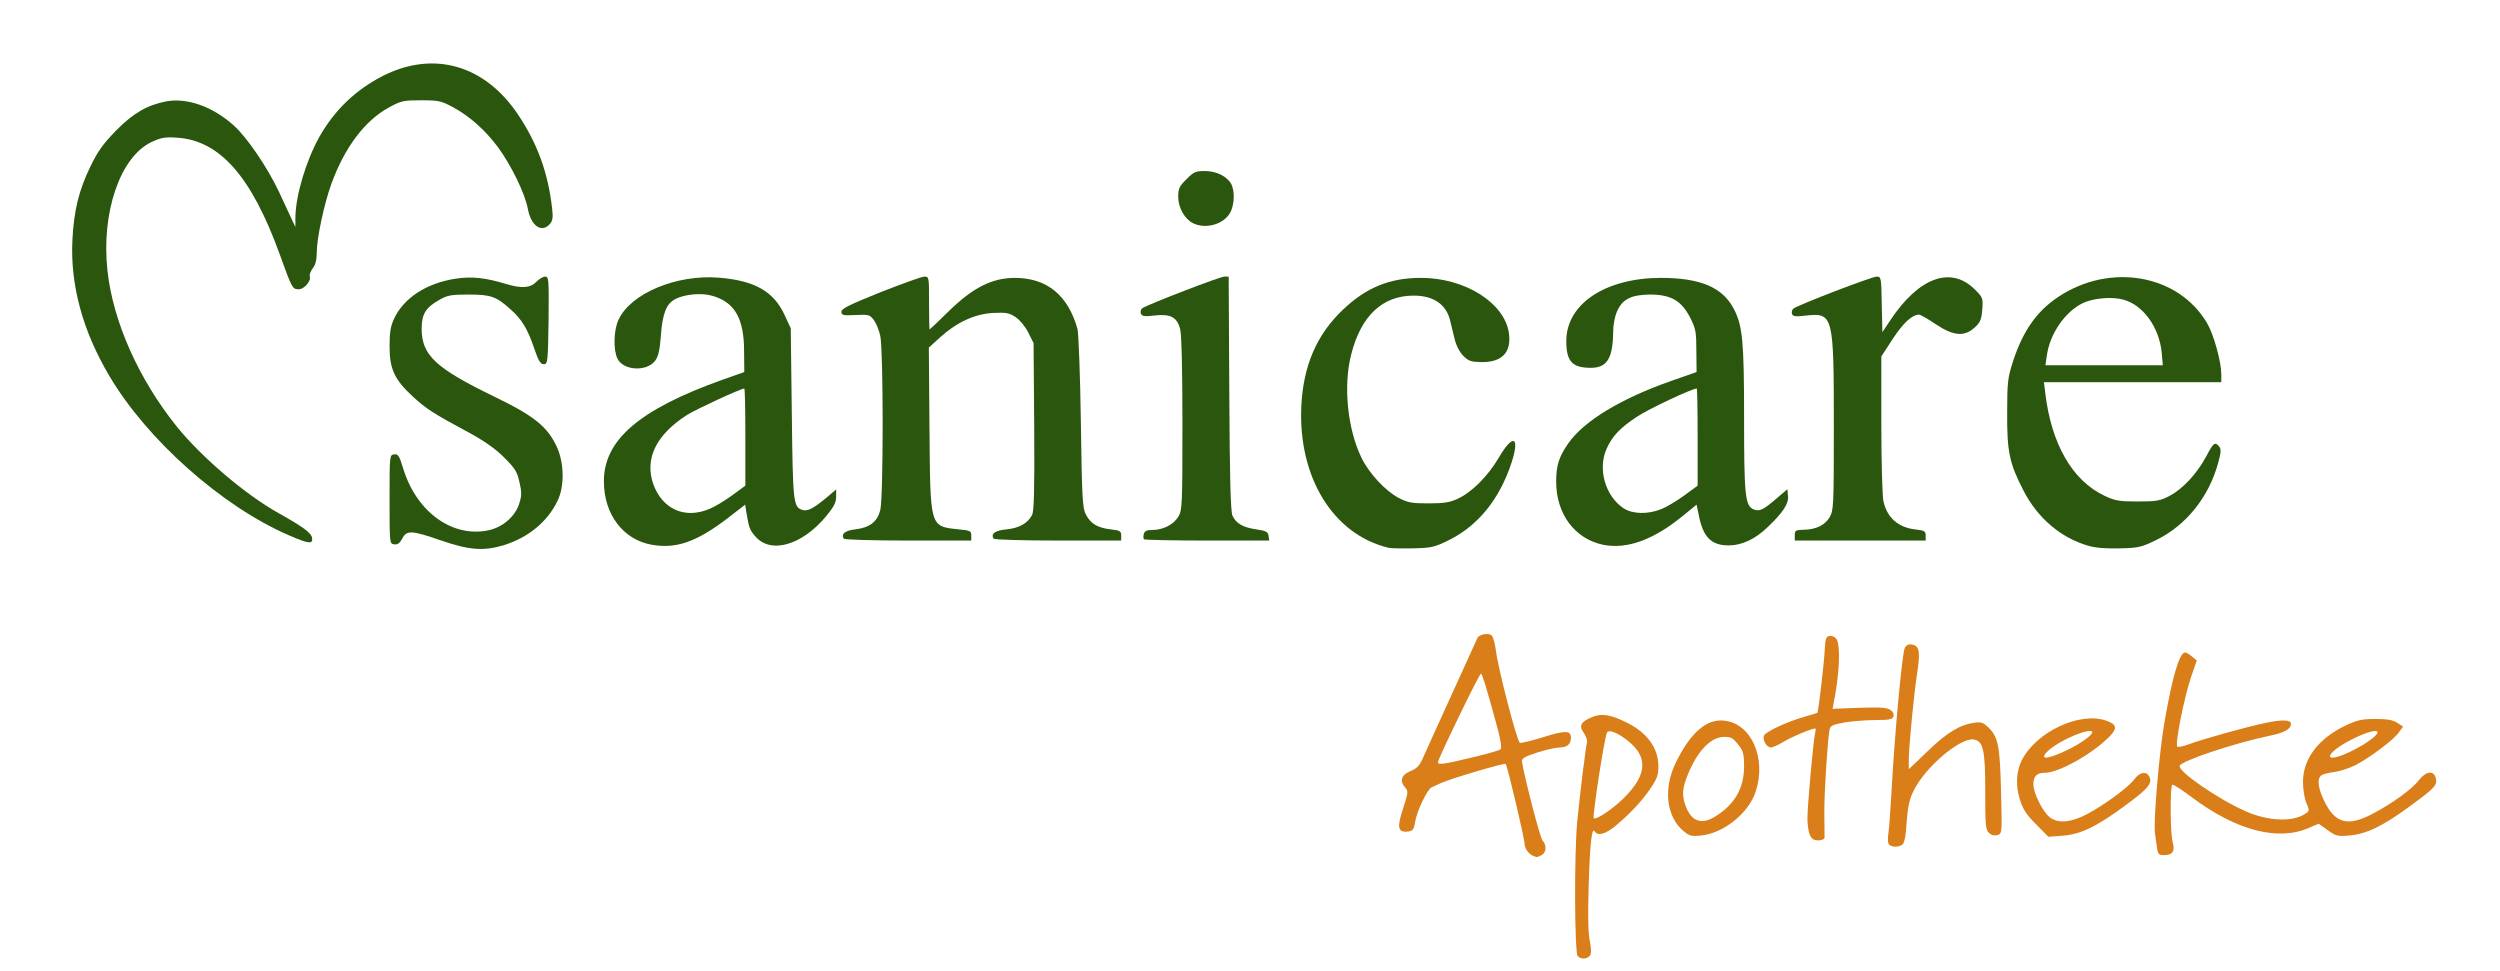 <?xml version="1.0" encoding="utf-8"?>
<!DOCTYPE svg PUBLIC "-//W3C//DTD SVG 1.0//EN" "http://www.w3.org/TR/2001/REC-SVG-20010904/DTD/svg10.dtd">
<svg version="1.0" xmlns="http://www.w3.org/2000/svg" width="592px" height="230px" viewBox="0 0 592 230" preserveAspectRatio="xMidYMid meet">
 <rect x="0" y="0" width="592" height="230" fill="#333333" stroke="none"/>
 <g fill="#ffffff">
  <path d="M0 115 l0 -115 296 0 296 0 0 115 0 115 -296 0 -296 0 0 -115z m374.85 85.15 c-0.10 -0.80 -0.20 -0.15 -0.20 1.35 0 1.50 0.10 2.15 0.20 1.40 0.10 -0.80 0.10 -2 0 -2.75z m137.55 -6.75 c-0.05 -5.50 -0.10 -5.75 -0.35 -2.40 -0.15 2.05 -0.20 4.80 -0.15 6.15 0.35 4.35 0.60 2.40 0.50 -3.75z m-62.70 3.50 c0.15 -0.90 0.35 -3.20 0.45 -5.15 0.15 -2.25 0.60 -4.25 1.30 -5.60 1.30 -2.60 1.30 -2.65 0.05 -2.65 -0.90 0 -1 -0.35 -1.05 -3.60 -0.05 -6.05 -0.40 -3.20 -0.90 7.10 -0.20 5.35 -0.60 10.15 -0.80 10.65 -0.20 0.50 -0.15 0.85 0.15 0.85 0.30 0 0.65 -0.75 0.80 -1.60z m-74.35 -2.50 c-0.10 -0.65 -0.20 -0.15 -0.20 1.10 0 1.25 0.10 1.75 0.20 1.15 0.10 -0.65 0.10 -1.65 0 -2.25z m55.10 -4 l-0.10 -6.15 -0.45 4.95 c-0.40 4.50 -0.30 7.30 0.35 7.30 0.15 0 0.20 -2.75 0.20 -6.10z m41.70 -9.70 c-0.25 -1.55 -0.40 0.55 -0.35 6.10 0.05 4.65 0.15 8.55 0.25 8.70 0.35 0.55 0.45 -12.60 0.10 -14.80z m77.30 11.70 c-0.85 -1.70 -0.95 -1.70 -0.95 -0.25 0 0.90 0.25 1.35 0.75 1.35 0.65 0 0.70 -0.20 0.20 -1.10z m-171.70 -14.15 c1.05 -6.40 1.15 -6.75 2.15 -6.80 0.55 0 0.65 -0.10 0.20 -0.30 -0.35 -0.15 -1.30 0.05 -2.15 0.35 -1.15 0.50 -1.35 0.75 -0.90 1.30 0.65 0.75 0.55 2.20 -0.80 11.95 -0.90 6.70 -0.90 8.60 0.05 2.75 0.35 -2.35 1 -6.50 1.45 -9.25z m19.10 8.65 c-0.10 -0.65 -0.20 -0.15 -0.20 1.10 0 1.25 0.10 1.75 0.20 1.15 0.10 -0.65 0.10 -1.65 0 -2.25z m-58.95 -2.20 c0.45 -0.20 1.55 -0.60 2.35 -0.95 0.85 -0.35 1.85 -0.75 2.25 -0.90 0.40 -0.15 -0.20 -0.30 -1.35 -0.30 -2 -0.05 -2.15 -0.15 -2.20 -1.40 0 -1.35 -0.05 -1.35 -0.75 0.40 -0.55 1.25 -1.25 1.95 -2.50 2.40 -1.30 0.45 -1.65 0.80 -1.25 1.20 0.30 0.30 0.55 1.10 0.55 1.85 0 1.20 0.05 1.20 1 -0.40 0.55 -0.90 1.40 -1.75 1.90 -1.90z m142.70 -2.55 c0.30 -0.35 1.35 -0.70 2.35 -0.70 1.10 -0.05 1.35 -0.15 0.70 -0.30 -0.75 -0.15 -1.15 -0.65 -1.25 -1.55 l-0.15 -1.35 -1.15 1.85 c-1.55 2.50 -2.15 4.70 -1.70 6.55 0.30 1.40 0.35 1.25 0.50 -1.15 0.10 -1.50 0.40 -3 0.70 -3.35z m66.75 2 c-0.10 -0.80 -0.20 -0.25 -0.20 1.10 0 1.40 0.10 2 0.20 1.40 0.10 -0.65 0.10 -1.75 0 -2.50z m-132.50 -3.50 c-0.10 -0.80 -0.20 -0.15 -0.20 1.35 0 1.50 0.10 2.15 0.20 1.40 0.10 -0.80 0.10 -2 0 -2.75z m99.70 1.25 c-0.10 -1.60 0.05 -2.25 0.75 -2.75 0.85 -0.60 0.85 -0.65 -0.15 -0.65 -0.60 0 -1.25 -0.30 -1.50 -0.60 -0.40 -0.65 -1.05 2.35 -1.10 5.15 -0.05 1.10 0.15 1.30 1.10 1.10 1 -0.20 1.10 -0.45 0.90 -2.25z m-123.70 -1.50 c-0.10 -0.65 -0.20 -0.25 -0.20 0.85 -0.05 1.10 0.05 1.60 0.20 1.15 0.10 -0.50 0.10 -1.40 0 -2z m40 -0.50 c-0.10 -0.65 -0.20 -0.25 -0.20 0.85 -0.05 1.10 0.05 1.60 0.20 1.15 0.10 -0.50 0.10 -1.40 0 -2z m119.65 1.55 c1.10 -0.05 1.35 -0.15 0.65 -0.30 -0.75 -0.15 -1.15 -0.65 -1.25 -1.50 -0.15 -1.20 -0.25 -1.15 -1.35 0.90 -0.65 1.20 -0.90 1.90 -0.50 1.60 0.35 -0.35 1.45 -0.70 2.45 -0.70z m-192.20 -4.05 c-0.30 -0.20 -0.70 0 -0.85 0.50 -0.20 0.45 -0.05 1 0.25 1.20 0.30 0.20 0.70 0 0.85 -0.50 0.20 -0.45 0.05 -1 -0.25 -1.20z m92.55 -6 c-0.10 -0.65 -0.20 -0.25 -0.20 0.85 -0.05 1.10 0.05 1.60 0.20 1.15 0.10 -0.50 0.10 -1.40 0 -2z m114.85 1.05 c-0.50 -0.80 -1.20 -0.45 -1.20 0.60 0 0.90 0.10 0.95 0.75 0.45 0.40 -0.35 0.60 -0.80 0.45 -1.05z m-67.50 0.60 c0.15 -0.25 -0.05 -0.55 -0.45 -0.75 -0.45 -0.15 -0.75 0 -0.75 0.45 0 0.80 0.80 1 1.20 0.30z m-89.60 -0.60 c-0.75 -0.30 -1.50 -0.25 -2 0.05 -0.65 0.35 -0.40 0.45 1.15 0.45 1.75 0 1.85 -0.05 0.85 -0.50z m25.15 -2.80 c-0.55 -0.15 -1.15 -0.50 -1.35 -0.85 -0.25 -0.35 -0.40 -0.25 -0.40 0.35 0 0.60 0.35 0.85 1.40 0.80 1.05 -0.05 1.10 -0.10 0.35 -0.30z m17.60 -4 c-0.15 -0.50 -0.25 -0.10 -0.25 0.85 0 0.95 0.10 1.35 0.25 0.90 0.10 -0.50 0.10 -1.30 0 -1.75z m-98.10 -6.95 c-0.40 -1.90 -0.75 -4.05 -0.75 -4.80 0 -2.35 -0.75 -1.95 -2.35 1.25 l-1.50 3.10 1.90 -0.15 c1.90 -0.20 1.90 -0.20 2.50 2.10 0.90 3.55 1.05 2.45 0.20 -1.50z m99.50 -2.20 c0.25 -1.20 0.15 -1.60 -0.20 -1.25 -0.25 0.30 -0.60 2.10 -0.75 4 -0.25 3.05 -0.20 3.20 0.20 1.25 0.25 -1.25 0.60 -3.05 0.75 -4z m-18.90 -1.85 c-0.10 -0.80 -0.20 -0.15 -0.20 1.35 0 1.50 0.10 2.15 0.20 1.40 0.10 -0.80 0.10 -2 0 -2.75z m-315.90 -27.10 c10.50 -3.25 16.05 -12.45 12.30 -20.45 -2.10 -4.55 -5.45 -7.20 -14.75 -11.70 -9.90 -4.80 -13.95 -7.55 -15.85 -10.75 -1.20 -2.05 -1.35 -2.90 -1.40 -6.70 0 -3.85 0.15 -4.55 1.20 -6 l1.25 -1.70 -1.40 1.10 c-4.15 3.30 -6.25 8.35 -5.35 12.75 0.75 3.35 1.95 5.25 5.50 8.50 3 2.75 4.70 3.85 13.30 8.45 9.05 4.85 12.25 9.10 12.25 16.05 -0.05 6.75 -4.30 10.30 -12.50 10.45 -2.40 0.05 -2.90 0.15 -2 0.45 2.10 0.65 4.25 0.55 7.45 -0.45z m223.80 -1.25 c4.20 -2.10 9.20 -6.70 11.20 -10.35 l1.20 -2.20 -2.60 2.40 c-4.15 3.90 -6.20 4.60 -13.30 4.60 -5.55 0 -6.20 -0.10 -8.55 -1.35 -3.15 -1.65 -7 -5.80 -8.80 -9.50 -2.30 -4.65 -3 -8.10 -3.25 -15.95 -0.25 -6.30 -0.15 -7.80 0.80 -11.45 1.20 -4.85 2.90 -8 5.75 -10.70 2.05 -1.90 2.05 -1.90 0.40 -1.10 -2.70 1.40 -8.20 6.95 -10.25 10.35 -4.30 7.25 -5.70 15.70 -3.95 24.05 2.55 12.25 9.75 20.65 19.85 23.10 0.55 0.15 2.55 0.15 4.40 0.10 2.70 -0.15 4.15 -0.55 7.10 -2z m167.60 -0.05 c4.30 -2.10 9.15 -6.60 11.10 -10.25 l1.20 -2.25 -2.20 2.05 c-4.10 3.90 -5.80 4.45 -13.20 4.45 -6.05 0 -6.70 -0.10 -9.40 -1.35 -8 -3.75 -13.05 -13 -14.15 -25.75 l-0.35 -4.15 21.10 0 21.10 0 -0.35 -1.85 c-1.55 -8.70 -5.65 -14.55 -12.40 -17.70 -5.20 -2.40 -12.10 -2.75 -16.85 -0.85 -1.35 0.60 -1.05 0.65 2.90 0.50 5.60 -0.25 7.95 0.40 10.75 2.90 3.15 2.75 4.50 6.10 4.80 11.65 l0.20 4.35 -15.35 0 -15.40 0 0.25 -3.60 c0.25 -4.10 1.50 -7.40 4 -10.55 l1.65 -2.10 -2.10 1.65 c-3.10 2.40 -6.55 7.95 -8.30 13.25 -1.35 4.15 -1.50 5.25 -1.55 11.10 -0.05 7.55 0.65 10.70 3.85 16.90 4.50 8.85 12.85 14.15 21.50 13.65 2.70 -0.15 4.20 -0.55 7.20 -2.05z m-345.30 -0.65 c1.75 -0.85 3.75 -2.05 4.45 -2.60 l1.25 -1 -1.65 0.55 c-0.90 0.30 -3.35 0.50 -5.50 0.40 -4.55 -0.25 -6.35 -1.25 -8.45 -4.80 -1.80 -3.05 -2.25 -9.45 -0.90 -12.95 1 -2.60 4.75 -6.55 8 -8.50 1.25 -0.70 2.25 -1.40 2.25 -1.50 0 -0.30 -1.60 0.40 -5.20 2.40 -9.40 5.15 -14.30 11.50 -13.60 17.50 0.55 5 3.25 9 7.45 11.15 3.55 1.80 7.40 1.60 11.90 -0.65z m23.15 0.90 c1.15 -0.55 2.85 -1.70 3.80 -2.50 l1.75 -1.45 -1.90 -0.05 c-2.25 0 -3.55 -0.60 -4.15 -1.85 -0.20 -0.50 -0.50 -10 -0.70 -21.15 l-0.25 -20.25 -1.45 -3.15 c-1.70 -3.65 -4.35 -6.20 -7.75 -7.35 -3.50 -1.20 -8.50 -1.75 -11.30 -1.30 l-2.50 0.45 2.75 0.05 c5.95 0.15 9 1.80 10.90 6 1.15 2.45 1.35 3.65 1.50 9.15 0.20 6.35 0.20 6.40 -0.95 6.85 l-1.20 0.50 1.15 0 1.10 0.05 0 12.85 c0 11.25 -0.10 12.95 -0.85 13.75 -0.75 0.80 -0.75 0.90 0 0.90 0.55 0 0.90 0.60 1.10 1.90 0.60 3.75 0.85 4.30 2.50 5.95 1.95 1.95 3.50 2.10 6.45 0.65z m202.35 -0.90 c1.75 -0.90 3.75 -2.10 4.45 -2.65 l1.25 -0.95 -1.40 0.50 c-0.80 0.25 -3.15 0.50 -5.30 0.50 -3.25 0 -4.20 -0.20 -5.60 -1.15 -3.60 -2.40 -5.15 -6.35 -4.85 -12.35 0.10 -3.20 0.40 -4.25 1.65 -6.30 1.30 -2.10 4.65 -5.05 8.55 -7.55 2.60 -1.65 -2.35 0.60 -5.90 2.70 -7.25 4.35 -11.55 9.30 -12.20 14.20 -0.40 3 0.80 7.25 2.95 10.05 3.80 5.05 10.10 6.20 16.40 3z m23.15 0.90 c1.15 -0.55 2.85 -1.70 3.80 -2.50 l1.70 -1.50 -1.90 0 c-2.60 0 -3.65 -0.70 -4.30 -2.90 -0.30 -1.10 -0.50 -8.75 -0.50 -19.10 0 -12.90 -0.20 -18.10 -0.70 -20.55 -1.55 -7.15 -4.65 -10.45 -11.05 -11.85 -3.95 -0.85 -6.85 -1.05 -9.25 -0.65 -2.20 0.35 -2.15 0.35 1.55 0.60 5.30 0.40 7.70 1.80 9.65 5.65 1.40 2.70 1.55 3.40 1.70 9.35 0.20 6.40 0.20 6.45 -0.95 6.90 l-1.20 0.50 1.15 0 1.10 0.05 0 12.85 c0 11.25 -0.10 12.95 -0.85 13.75 -0.70 0.80 -0.70 0.90 -0.05 0.90 0.55 0 0.90 0.70 1.15 2.35 0.90 6.25 4.25 8.50 8.95 6.15z m-191.35 -0.55 c-0.45 -0.25 -1.25 -1.20 -1.75 -2.10 -0.75 -1.45 -0.85 -3.70 -1 -22.25 -0.10 -15.30 0 -20.85 0.45 -21.40 0.40 -0.50 0.40 -0.70 0 -0.70 -0.35 0 -0.55 -1.90 -0.55 -6.05 0 -5.55 -0.05 -6.05 -0.85 -5.75 -8.60 3.25 -12.70 5.05 -11.50 5.20 1.75 0.20 3.15 2.10 3.80 5.15 0.75 3.35 0.75 41.50 0 44.20 -0.30 1.10 -1.10 2.50 -1.85 3.10 l-1.35 1.15 7.75 0 c5.50 -0.05 7.50 -0.20 6.85 -0.55z m36.25 -0.25 c-2.75 -1.95 -2.80 -2.30 -3.15 -24.20 -0.15 -11.15 -0.55 -21.10 -0.80 -22.10 -2.05 -7.40 -7 -11.85 -13.20 -11.90 -2.25 0 -3.55 0.35 -6.25 1.75 -1.90 0.95 -4.25 2.40 -5.20 3.20 l-1.75 1.55 2.20 -0.75 c1.25 -0.45 4 -0.75 6.55 -0.75 5.30 0 7.10 0.95 9 4.75 l1.25 2.50 0 21.90 0 21.95 -1.65 1.45 -1.60 1.45 7.85 0 c7.30 0 7.80 -0.05 6.75 -0.80z m34.20 -0.30 c-0.90 -0.80 -1.45 -2 -1.80 -3.85 -0.30 -1.55 -0.50 -13.45 -0.50 -28.40 0 -24.30 -0.05 -25.75 -0.85 -25.45 -0.50 0.20 -3.60 1.40 -6.85 2.70 -5.40 2.15 -5.80 2.35 -4.35 2.65 2.10 0.45 2.95 1.25 3.55 3.40 0.30 1.10 0.50 10.50 0.50 23.70 0 23.55 0 23.75 -2.60 25.55 -1.05 0.75 -0.55 0.80 6.50 0.80 l7.65 0 -1.25 -1.10z m155.70 -0.20 c-3.25 -2.80 -3.25 -2.50 -3.40 -23.35 -0.15 -16.40 -0.05 -19 0.60 -19.95 1 -1.40 1 -1.90 0.05 -1.90 -0.65 0 -0.75 -1.05 -0.75 -6.30 0 -5.75 -0.05 -6.25 -0.85 -6 -0.50 0.15 -3.65 1.40 -7.05 2.70 l-6.10 2.40 2.10 0.50 c3.50 0.75 3.60 1.50 3.60 27.20 0.05 19.80 -0.05 21.90 -0.80 23.35 -0.50 0.90 -1.30 1.85 -1.75 2.10 -0.65 0.35 1.55 0.50 7.50 0.55 l8.45 0 -1.60 -1.30z m-349.20 -0.60 c1.90 0.15 3.90 0.45 4.45 0.65 0.55 0.25 0 -0.35 -1.20 -1.30 -2.75 -2.10 -5.30 -5.60 -6.85 -9.35 l-1.20 -2.85 0 7.20 c0 6.15 0.10 7.10 0.65 6.35 0.60 -0.80 1.20 -0.90 4.15 -0.70z m-52.85 -16.45 c-9.40 -9.80 -14.90 -18.80 -18.95 -31.15 -6.10 -18.45 -2.40 -39.80 7.75 -44.75 2.45 -1.25 3.15 -1.35 7.60 -1.15 4.05 0.15 5.40 0.40 7.75 1.50 7.10 3.30 12.85 11.60 18.05 25.90 3.05 8.35 2.90 8.05 3.40 7.70 0.25 -0.15 0.45 -0.85 0.45 -1.55 0 -0.65 0.45 -1.80 1 -2.50 0.70 -0.90 1 -2.05 1 -3.75 0 -3.45 1.75 -11.65 3.50 -16.45 3.15 -8.60 7.90 -14.90 13.60 -18 3.10 -1.65 3.25 -1.70 9.15 -1.70 5.85 0 6.10 0.05 9.05 1.65 4 2.20 7.55 5.35 10.65 9.50 3.10 4.20 6.35 10.95 7.05 14.55 0.80 4.20 2.50 5.40 2.50 1.75 0 -8.05 -6.90 -22.20 -13.40 -27.50 -7.65 -6.25 -14.60 -7.05 -23.35 -2.75 -6.45 3.20 -11.50 8.05 -15.15 14.50 -3.15 5.70 -5.60 13.85 -5.60 18.85 0 2.15 0 2.20 -1.70 2.20 -1.65 0 -1.75 -0.10 -3.30 -3.85 -3.25 -7.95 -8.50 -16.20 -12.70 -20 -1.40 -1.25 -4.20 -3.10 -6.20 -4.05 -3.05 -1.45 -4 -1.70 -6.25 -1.50 -6.80 0.55 -14.45 6.95 -18.50 15.45 -3.80 7.90 -5 15.70 -3.65 24.20 1.80 11.75 7.70 23.75 16.95 34.25 3.40 3.95 12.65 13 13.25 13 0.15 0 -1.65 -1.95 -3.95 -4.35z m108.20 -24.25 c0.75 -1 1.10 -2.50 1.35 -6 0.40 -4.80 1.30 -7.45 2.85 -8.35 1.80 -1.05 0.05 -0.50 -2.40 0.70 -4.90 2.50 -8.40 6.80 -8.45 10.40 0 1.60 1.15 4.15 2.10 4.55 1.50 0.60 3.60 0 4.55 -1.30z m225.45 0.10 c0.65 -0.90 1.05 -2.65 1.35 -6 0.40 -4.85 1.35 -7.55 2.90 -8.45 1.90 -1.10 -0.25 -0.50 -2.60 0.75 -6.90 3.60 -10.30 10.35 -7 13.90 1.60 1.75 3.95 1.65 5.35 -0.20z m-24.30 -1.55 c3.25 -3.60 -3.15 -11.30 -11.70 -13.95 -3.55 -1.15 -8.75 -1.40 -11.35 -0.55 -1.20 0.35 -0.65 0.45 2.80 0.50 6.55 0.05 9.35 1.70 10.35 6 0.25 1 0.70 2.95 1.05 4.30 1.25 5.20 5.75 7.10 8.85 3.70z m-226.30 -7.50 c0 -5.75 -0.10 -6.50 -0.75 -5.95 -0.50 0.40 -2.05 0.55 -4.60 0.45 l-3.90 -0.20 2 1.50 c2.65 2.05 5.05 5.25 6.10 8.25 0.50 1.40 0.95 2.50 1 2.50 0.10 0 0.15 -2.95 0.15 -6.55z m337.45 1.20 c2.20 -2.05 2.40 -3.65 0.75 -5.60 -1.65 -2 -3.65 -3.05 -5.75 -3.05 -1.75 0 -5.45 2.15 -7.45 4.25 l-1.15 1.25 2.05 0 c1.65 0 2.80 0.50 5.45 2.25 1.85 1.25 3.65 2.25 4 2.25 0.35 0 1.30 -0.60 2.10 -1.35z m-351.55 -8.45 c-0.40 -0.35 -6.40 -0.35 -6.80 0 -0.15 0.20 1.40 0.30 3.40 0.30 2 0 3.55 -0.15 3.40 -0.30z m173.35 -16.70 c2.05 -1.25 3.10 -3.60 2.45 -5.40 -0.55 -1.50 -3.35 -3.60 -4.85 -3.60 -1.15 0 -4.85 3.55 -4.85 4.60 0 1.15 2.15 4.05 3.50 4.75 1.65 0.85 1.85 0.80 3.75 -0.35z"/>
 </g>
 <g fill="#2a560d">
  <path d="M104.50 128 c-7.10 -2.45 -8.20 -2.50 -9.25 -0.45 -0.60 1.10 -1.10 1.45 -1.90 1.35 -1.10 -0.15 -1.10 -0.20 -1.10 -10.65 0 -10.35 0 -10.50 1.05 -10.65 0.95 -0.15 1.25 0.30 2.15 3.25 3.15 10.50 11.90 16.70 20.55 14.65 3.25 -0.80 6.15 -3.40 7 -6.40 0.55 -1.70 0.55 -2.65 0 -4.95 -0.55 -2.50 -1.05 -3.25 -3.70 -5.90 -2 -2 -4.75 -3.90 -8.05 -5.70 -8.75 -4.70 -10.35 -5.75 -13.55 -8.70 -4.30 -4 -5.45 -6.45 -5.45 -11.85 0 -3.30 0.25 -4.75 1.05 -6.50 2.30 -4.95 7.70 -8.45 14.55 -9.50 3.75 -0.60 7.10 -0.25 12 1.25 3.65 1.10 5.75 0.95 7.15 -0.50 0.65 -0.70 1.60 -1.25 2.10 -1.25 0.85 0 0.90 0.55 0.80 10.40 -0.15 9.90 -0.20 10.35 -1.15 10.35 -0.75 0 -1.25 -0.80 -2.25 -3.75 -1.55 -4.55 -2.90 -6.85 -5.50 -9.15 -3.45 -3.15 -4.75 -3.60 -10 -3.60 -4.15 0 -5.05 0.15 -6.95 1.25 -3.30 1.85 -4.20 3.40 -4.20 6.95 0.05 6.20 3.35 9.25 17.15 15.95 9.45 4.55 12.65 7.15 14.85 11.90 1.75 3.80 1.85 9.35 0.20 12.75 -2.35 4.95 -6.90 8.70 -12.60 10.50 -4.80 1.50 -8.30 1.25 -14.95 -1.05z"/>
  <path d="M328.75 129.70 c-13.05 -3.15 -21.35 -16.65 -20.60 -33.45 0.45 -9.65 3.65 -17.10 10 -23.05 5.45 -5.15 11 -7.40 18.35 -7.40 10.35 0 19.70 5.85 20.80 13 0.65 4.55 -1.50 6.95 -6.35 6.95 -2.60 -0.05 -3.15 -0.20 -4.45 -1.50 -0.90 -0.90 -1.70 -2.50 -2.05 -4 -0.35 -1.35 -0.80 -3.30 -1.05 -4.30 -0.90 -3.85 -3.90 -5.95 -8.65 -5.95 -7.40 0 -12.50 4.80 -14.80 14 -1.90 7.40 -0.85 17.65 2.45 24.40 1.80 3.70 5.65 7.85 8.80 9.50 2.20 1.15 3.15 1.30 7.05 1.30 3.55 0 5 -0.20 6.85 -1.05 3.40 -1.55 7.20 -5.35 9.80 -9.75 3.30 -5.70 5.05 -5.15 3.10 0.95 -2.80 8.70 -7.90 15.05 -14.80 18.50 -3.55 1.75 -4.20 1.90 -8.65 2 -2.65 0.05 -5.25 0 -5.80 -0.15z"/>
  <path d="M494.55 129.25 c-6.50 -1.85 -12.05 -6.55 -15.40 -13.10 -3.35 -6.50 -3.90 -9.20 -3.85 -18.40 0 -7.35 0.15 -8.35 1.40 -12.25 2.35 -7.15 5.60 -11.80 10.70 -15.20 12.35 -8.20 28.50 -5.30 35.25 6.25 1.55 2.60 3.35 9.15 3.35 12.05 l0 1.90 -21 0 -21 0 0.30 2.40 c1.40 12.15 6.40 20.90 14.05 24.50 2.55 1.20 3.50 1.35 7.90 1.35 4.45 0 5.25 -0.15 7.55 -1.35 3.10 -1.65 6.45 -5.25 8.65 -9.35 1.70 -3.25 2.05 -3.50 3.05 -2.30 0.50 0.60 0.45 1.35 -0.25 3.90 -2.20 8.05 -7.55 14.70 -14.50 18.15 -3.60 1.75 -4.25 1.95 -8.70 2.05 -3.15 0.10 -5.75 -0.10 -7.50 -0.60z m17.35 -45.65 c-0.55 -6.05 -4.40 -11.40 -9.10 -12.65 -2.70 -0.75 -7.10 -0.35 -9.55 0.80 -4.25 2.05 -7.85 7.30 -8.55 12.40 l-0.35 2.35 13.90 0 13.90 0 -0.25 -2.90z"/>
  <path d="M154.35 129 c-6.80 -1.20 -11.35 -7.20 -11.35 -15.05 0 -9.80 8.45 -17 28 -24 l5.25 -1.85 -0.05 -4.95 c0 -7.85 -2.30 -11.70 -7.70 -13.15 -2.55 -0.70 -6.40 -0.30 -8.55 0.80 -2.15 1.10 -3.05 3.35 -3.45 8.60 -0.25 3.45 -0.60 5 -1.35 6 -1.95 2.65 -7.45 2.40 -8.90 -0.40 -1.05 -2 -0.95 -6.80 0.20 -9.25 2.85 -6.25 13.70 -10.80 23.75 -10 8.55 0.70 13 3.25 15.60 8.85 l1.45 3.15 0.25 20.25 c0.25 21.15 0.35 22.05 2.50 22.75 1.20 0.40 2.55 -0.30 5.65 -2.85 l2.35 -2 0 1.75 c0 1.30 -0.55 2.40 -2.30 4.50 -5.75 7 -13.25 9.15 -16.90 4.80 -1.30 -1.50 -1.45 -2 -2.05 -5.55 l-0.30 -1.90 -4.20 3.25 c-7.35 5.60 -12.10 7.25 -17.90 6.25z m13.55 -8.45 c1.20 -0.45 3.60 -1.90 5.40 -3.20 l3.20 -2.35 0 -11.50 c0 -6.30 -0.10 -11.50 -0.25 -11.50 -0.80 0 -11.40 4.90 -13.55 6.25 -7.35 4.70 -10.10 10.40 -8 16.40 2.15 5.90 7.40 8.30 13.20 5.90z"/>
  <path d="M379.60 129 c-6.70 -1.40 -11.10 -7.30 -11.10 -14.95 0 -3.80 0.65 -5.90 2.90 -9.10 3.65 -5.25 12.50 -10.60 24.35 -14.75 l6 -2.10 -0.05 -5 c0 -4.55 -0.15 -5.30 -1.50 -7.95 -2.05 -3.95 -4.55 -5.40 -9.45 -5.40 -4.45 0.05 -6.50 1.05 -7.80 3.90 -0.55 1.20 -0.95 3.25 -0.95 4.85 -0.05 6.25 -1.40 8.50 -5.05 8.60 -4.65 0.05 -6.05 -1.45 -6.05 -6.35 0 -8.75 9.20 -14.90 22.35 -14.95 9.40 0 14.70 2.25 17.35 7.40 2.05 4 2.40 7.60 2.40 25.80 0 18.35 0.25 20.70 2.20 21.60 1.45 0.60 2.30 0.20 5.65 -2.70 l2.40 -2.05 0.15 1.60 c0.20 1.80 -1.15 3.90 -4.85 7.40 -2.90 2.80 -6 4.25 -9.05 4.30 -4.20 0.05 -6.15 -1.85 -7.20 -7 l-0.55 -2.65 -2.75 2.25 c-7.25 6.05 -13.65 8.40 -19.40 7.25z m13.80 -8.45 c1.20 -0.45 3.60 -1.90 5.40 -3.20 l3.20 -2.35 0 -11.50 c0 -6.30 -0.10 -11.50 -0.20 -11.50 -1.10 0 -11.45 4.85 -14.20 6.70 -3.95 2.60 -5.80 4.55 -7.15 7.55 -2.15 4.75 -0.35 11.20 4 14.10 2.10 1.40 5.80 1.50 8.95 0.20z"/>
  <path d="M68.50 126.80 c-15.90 -6.85 -33.70 -22.65 -42.65 -37.85 -6.30 -10.65 -9.25 -21.55 -8.70 -32.20 0.35 -6.80 1.50 -11.65 4.20 -17.20 1.80 -3.75 3 -5.40 6.10 -8.60 4.15 -4.20 7.35 -6.05 11.95 -6.95 4.95 -0.90 11 1.25 16 5.75 3.15 2.85 7.90 9.85 10.65 15.65 1.10 2.40 2.45 5.25 2.95 6.35 l0.95 2 0 -2.35 c0.10 -5.25 2.50 -13.25 5.65 -18.95 3.65 -6.45 8.70 -11.25 15.20 -14.55 12.05 -6 24.10 -2.45 31.95 9.35 4.55 6.85 7.05 13.70 8 22.20 0.25 2.10 0.10 2.85 -0.55 3.60 -1.95 2.20 -4.45 0.45 -5.20 -3.55 -0.65 -3.65 -3.95 -10.35 -7.05 -14.60 -3.10 -4.15 -6.65 -7.30 -10.65 -9.50 -2.80 -1.50 -3.40 -1.65 -7.55 -1.65 -4.15 0 -4.75 0.10 -7.65 1.70 -5.70 3.10 -10.45 9.40 -13.60 18 -1.75 4.80 -3.50 13 -3.50 16.45 0 1.65 -0.30 2.85 -0.95 3.65 -0.50 0.65 -0.80 1.50 -0.70 1.85 0.40 1.10 -1.30 3.10 -2.60 3.10 -1.50 0 -1.60 -0.20 -4.50 -8.25 -6.70 -18.50 -14.25 -27.05 -24.40 -27.65 -2.85 -0.20 -3.75 0 -6.10 1.10 -7.35 3.60 -11.80 16.70 -10.30 30.40 1.30 12.05 7.40 25.70 16.40 36.90 5.90 7.30 16.35 16.20 24.10 20.50 5.80 3.25 7.80 4.70 7.95 5.90 0.25 1.50 -0.80 1.40 -5.40 -0.60z"/>
  <path d="M199.80 127.55 c-0.70 -1.10 0.35 -1.95 2.75 -2.20 3.40 -0.40 5.20 -1.80 5.90 -4.55 0.75 -3 0.75 -37.80 0 -41.25 -0.30 -1.40 -1 -3.10 -1.55 -3.80 -0.95 -1.25 -1.25 -1.30 -4.35 -1.15 -2.95 0.15 -3.30 0.05 -3.30 -0.80 0 -0.70 1.90 -1.65 9.25 -4.60 5.10 -2 9.75 -3.70 10.40 -3.70 1.10 0 1.10 0.10 1.10 6.25 0 3.45 0.05 6.25 0.15 6.25 0.05 0 2.05 -1.85 4.35 -4.15 5.85 -5.75 10.40 -8.05 15.90 -8.05 7.55 0.05 12.50 4.10 14.75 12.10 0.25 1 0.65 10.95 0.80 22.10 0.25 18.05 0.40 20.45 1.20 21.85 1.15 2.20 2.70 3.10 5.80 3.50 2.25 0.25 2.55 0.40 2.55 1.45 l0 1.20 -14.95 0 c-8.45 0 -15.10 -0.20 -15.25 -0.45 -0.75 -1.15 0.35 -1.95 3.05 -2.20 3.05 -0.30 5 -1.45 6.05 -3.40 0.45 -0.90 0.60 -5.85 0.50 -20.95 l-0.15 -19.75 -1.25 -2.50 c-0.70 -1.40 -2 -3 -3 -3.65 -1.50 -1 -2.25 -1.15 -5.25 -1 -4.35 0.20 -8.70 2.20 -12.65 5.80 l-2.65 2.40 0.15 19.25 c0.20 23.55 0.05 23.05 6.90 23.80 2.75 0.25 3 0.40 3 1.45 l0 1.20 -14.95 0 c-8.45 0 -15.10 -0.20 -15.25 -0.45z"/>
  <path d="M270.90 127.70 c-0.15 -0.15 -0.20 -0.70 -0.05 -1.25 0.20 -0.70 0.70 -0.95 1.95 -0.95 2.60 0 5.05 -1.25 6.20 -3.10 0.95 -1.60 1 -2.45 1 -22.15 0 -12.70 -0.20 -21.20 -0.55 -22.40 -0.75 -2.75 -2.30 -3.55 -5.95 -3.15 -2.55 0.30 -3.05 0.20 -3.35 -0.45 -0.15 -0.50 0 -1.05 0.40 -1.30 1.50 -0.95 18.35 -7.45 19.35 -7.45 l1.05 0 0.15 27.65 c0.10 20.10 0.30 27.95 0.75 28.95 0.85 1.85 2.45 2.80 5.65 3.25 2.30 0.35 2.80 0.60 2.90 1.55 l0.15 1.10 -14.70 0 c-8.05 0 -14.80 -0.15 -14.95 -0.30z"/>
  <path d="M425 126.75 c0 -1.10 0.20 -1.25 1.90 -1.30 3.05 0 5.20 -1.05 6.35 -2.95 0.95 -1.70 1 -2.50 1 -21.50 0 -26.60 -0.10 -27 -6.80 -26.25 -2.25 0.25 -2.85 0.20 -3.10 -0.40 -0.15 -0.45 0 -1 0.30 -1.25 1 -0.85 18.60 -7.60 19.75 -7.60 1.05 0 1.10 0.20 1.20 6.60 l0.15 6.55 1.90 -2.85 c6.75 -10.15 14.35 -12.90 20 -7.25 1.90 1.90 1.95 2.05 1.75 4.80 -0.20 2.40 -0.50 3.05 -1.85 4.25 -2.45 2.20 -5 1.95 -9.20 -0.85 -1.85 -1.25 -3.60 -2.25 -3.90 -2.25 -1.65 0 -3.75 1.95 -6.25 5.75 l-2.70 4.15 0 16.20 c0 8.85 0.25 17.05 0.50 18.10 0.85 3.85 3.45 6.15 7.40 6.65 2.30 0.25 2.60 0.40 2.60 1.45 l0 1.20 -15.50 0 -15.50 0 0 -1.25z"/>
  <path d="M282.50 52.85 c-2 -1 -3.50 -3.70 -3.50 -6.25 0 -1.90 0.25 -2.50 1.95 -4.15 1.70 -1.75 2.20 -1.95 4.35 -1.95 2.70 0 5.25 1.25 6.25 3.05 0.80 1.55 0.80 4.35 0 6.30 -1.25 3.10 -5.85 4.60 -9.05 3z"/>
 </g>
 <g fill="#d97e18">
  <path d="M373.60 226.40 c-0.75 -0.75 -0.85 -24.45 -0.10 -31.95 0.70 -7.15 2 -17.50 2.30 -18.60 0.15 -0.45 -0.20 -1.50 -0.75 -2.30 -1.25 -1.70 -0.75 -2.65 2.10 -3.80 2.15 -0.90 4.45 -0.50 8.35 1.50 4.60 2.35 7.15 5.90 7.20 10.05 0.05 2.10 -0.25 3 -1.80 5.30 -2 3 -4.90 6.10 -8.45 9.05 -2.35 1.90 -4.10 2.35 -4.80 1.25 -0.70 -1.20 -1.15 2.70 -1.45 12.85 -0.20 6.60 -0.15 11 0.25 12.95 0.40 2.20 0.40 3.15 0 3.65 -0.70 0.80 -2.05 0.85 -2.85 0.05z m10.70 -37.20 c4.45 -4.35 5.65 -7.90 3.70 -11.05 -1.65 -2.75 -6.70 -5.95 -7.45 -4.70 -0.60 0.95 -3.50 19.90 -3.15 20.30 0.50 0.50 4.35 -2.10 6.90 -4.55z"/>
  <path d="M363 202.65 c-1.05 -0.45 -1.95 -1.75 -2 -2.90 0 -1.30 -4.05 -18.40 -4.45 -18.85 -0.30 -0.30 -13 3.45 -15.50 4.60 -0.70 0.35 -1.65 0.75 -2.05 0.95 -1 0.45 -3.50 5.60 -3.90 8.20 -0.30 1.75 -0.55 2.10 -1.65 2.25 -2.45 0.30 -2.70 -0.95 -1.20 -5.45 1.20 -3.70 1.25 -4.10 0.55 -4.90 -1.45 -1.60 -1 -3.05 1.20 -3.95 1.55 -0.65 2.20 -1.35 2.95 -3.10 0.55 -1.25 3.60 -8 6.80 -15 3.20 -7 5.95 -13.05 6.10 -13.40 0.40 -0.90 2.55 -1.30 3.35 -0.65 0.35 0.30 0.80 1.85 1 3.45 0.50 4.25 5.05 21.75 5.70 22 0.35 0.10 2.80 -0.50 5.55 -1.35 5.25 -1.65 6.55 -1.60 6.55 0.15 0 1.50 -0.90 2.30 -2.75 2.30 -0.80 0 -3.20 0.55 -5.25 1.20 -3.05 1 -3.70 1.40 -3.60 2.15 0.80 4.65 4.30 18 4.85 18.65 1.05 1.15 0.95 2.85 -0.20 3.50 -0.55 0.25 -1.05 0.50 -1.15 0.45 -0.10 0 -0.50 -0.15 -0.90 -0.30z m-13.50 -23.50 c2.90 -0.70 5.50 -1.45 5.80 -1.70 0.40 -0.30 0.10 -2.15 -1.05 -6.35 -2.35 -8.60 -3.30 -11.60 -3.55 -11.60 -0.40 0 -10.20 20.25 -10.20 21 0 0.70 1.35 0.50 9 -1.35z"/>
  <path d="M510.80 200.90 c-0.15 -0.90 -0.35 -2.55 -0.50 -3.60 -0.40 -2.85 1 -19 2.20 -26 1.90 -11.10 3.60 -16.80 4.95 -16.80 0.25 0 0.95 0.40 1.60 0.95 l1.15 0.95 -1.35 3.90 c-1.60 4.70 -3.90 16.10 -3.25 16.50 0.25 0.15 1.35 -0.05 2.55 -0.50 3.50 -1.30 14.10 -4.25 18.50 -5.15 3.90 -0.80 5.85 -0.70 5.85 0.25 0 1.25 -1.60 2.15 -5.15 2.85 -7.95 1.65 -20.85 5.90 -21.20 7.10 -0.45 1.30 9.20 7.95 15.60 10.75 5.25 2.35 11.10 2.60 14.05 0.65 1.10 -0.70 1.15 -0.80 0.35 -2.60 -0.45 -1.05 -0.80 -3.25 -0.80 -4.90 -0.05 -5.50 3.60 -10.35 10.10 -13.45 2.80 -1.30 3.90 -1.55 7.05 -1.55 2.80 0 4.15 0.25 5.15 0.90 l1.40 0.90 -1.05 1.45 c-1.20 1.70 -6.80 5.90 -10.25 7.70 -1.40 0.70 -3.65 1.45 -5 1.60 -1.40 0.20 -2.80 0.55 -3.10 0.85 -1 0.75 -0.75 2.85 0.60 5.75 2.60 5.55 5.60 6.45 11.50 3.35 4.55 -2.35 9.45 -5.90 11.05 -8 1.65 -2.15 3.50 -2.40 4 -0.50 0.40 1.65 -0.10 2.25 -6.05 6.60 -6.35 4.70 -10.45 6.70 -14.45 7 -2.80 0.25 -3.20 0.10 -5.15 -1.30 l-2.10 -1.50 -2.20 0.95 c-7.40 3.30 -17.40 0.65 -27.95 -7.30 -2.25 -1.70 -4.30 -3 -4.50 -2.90 -0.55 0.35 -0.50 11.65 0.10 13.65 0.60 2.10 -0.05 3.05 -2.05 3.05 -1.20 0 -1.45 -0.25 -1.65 -1.60z m46.35 -23.20 c3.05 -1.50 5.85 -3.55 5.85 -4.25 0 -1.70 -10.40 3.25 -11.20 5.40 -0.45 1.10 2 0.55 5.35 -1.15z"/>
  <path d="M447.20 199.75 c-0.20 -0.40 -0.15 -1.60 0 -2.65 0.15 -1 0.50 -5.65 0.75 -10.35 0.70 -12.95 2.50 -32.20 3.10 -33.30 0.30 -0.65 0.90 -0.95 1.55 -0.85 1.85 0.25 2.15 1.50 1.50 6 -0.85 5.25 -2.05 17.90 -2.10 21.10 l0 2.45 4.40 -4.20 c4.50 -4.40 7.70 -6.35 11.10 -6.80 1.70 -0.25 2.15 -0.05 3.45 1.20 2.25 2.25 2.65 4.45 2.90 15.25 0.25 9.70 0.25 9.80 -0.85 10.15 -0.70 0.20 -1.40 0.05 -2 -0.50 -0.80 -0.75 -0.90 -1.70 -0.90 -9.40 0.05 -10.25 -0.45 -12.50 -2.85 -12.75 -3.25 -0.30 -11.25 6.50 -14 11.95 -1.10 2.15 -1.45 3.70 -1.75 7.60 -0.20 3.40 -0.55 5.05 -1.05 5.40 -1.10 0.70 -2.95 0.55 -3.25 -0.30z"/>
  <path d="M428.60 197.75 c-0.35 -0.70 -0.60 -2.45 -0.60 -3.90 0 -3.10 1.40 -18.45 1.80 -20.15 0.15 -0.65 0.20 -1.20 0.10 -1.20 -0.90 0 -5.60 1.95 -7.45 3.10 -1.25 0.75 -2.65 1.40 -3.10 1.40 -1 0 -2.05 -1.80 -1.65 -2.80 0.35 -0.90 5.45 -3.30 9.55 -4.45 1.65 -0.50 3.05 -0.90 3.10 -0.95 0.25 -0.20 1.65 -12.10 1.75 -15.05 0.15 -2.50 0.30 -3 1.10 -3.15 0.55 -0.15 1.30 0.20 1.65 0.70 1.05 1.45 0.75 8.35 -0.65 15.25 l-0.25 1.30 6.40 -0.25 c5.05 -0.15 6.60 -0.05 7.35 0.55 0.60 0.45 0.85 1 0.65 1.55 -0.25 0.65 -1.05 0.80 -4.10 0.80 -2.10 0 -5.35 0.25 -7.30 0.55 -2.90 0.50 -3.50 0.80 -3.70 1.65 -0.50 2.70 -1.30 15.35 -1.25 19.95 0.05 2.80 0.05 5.40 0.05 5.75 -0.05 0.30 -0.70 0.60 -1.45 0.60 -1.05 0 -1.60 -0.35 -2 -1.25z"/>
  <path d="M398.65 196.80 c-4.10 -3.45 -4.85 -10.10 -1.75 -16.35 3.45 -7 7.25 -10.30 11.45 -9.80 6.40 0.70 10 8.95 7.40 16.80 -1.65 5.10 -7.60 9.85 -12.90 10.40 -2.35 0.25 -2.80 0.10 -4.20 -1.05z m7.35 -3.35 c4.70 -2.85 7 -6.70 7 -12 0 -2.65 -0.20 -3.60 -1.10 -4.75 -1.50 -1.95 -1.90 -2.20 -3.60 -2.20 -3.15 0 -6.25 3.20 -8.60 8.85 -1.30 3.25 -1.45 4.75 -0.65 7.20 1.30 3.85 3.70 4.85 6.95 2.90z"/>
  <path d="M482.15 195.20 c-2.30 -2.30 -3.15 -3.60 -3.85 -5.90 -1.05 -3.30 -0.85 -6.75 0.50 -9.35 3.45 -6.70 13.75 -11.50 19.95 -9.30 2.55 0.90 2.70 1.80 0.75 3.80 -4.20 4.20 -11.95 8.50 -15.25 8.55 -1.95 0 -2.75 0.80 -2.75 2.75 0 2 2.20 6.45 3.85 7.75 1.95 1.55 4.95 1.30 8.75 -0.65 4.15 -2.20 9.85 -6.35 11.30 -8.30 1.25 -1.70 2.80 -2 3.50 -0.75 0.90 1.60 -0.10 2.85 -5.25 6.65 -6.95 5.20 -10.95 7.15 -15.25 7.45 l-3.35 0.25 -2.90 -2.95z m7.60 -17.70 c3.35 -1.65 6.15 -3.75 5.65 -4.25 -0.85 -0.85 -7.65 2.05 -10.25 4.40 -2.65 2.40 -0.40 2.30 4.60 -0.15z"/>
 </g>
</svg>
